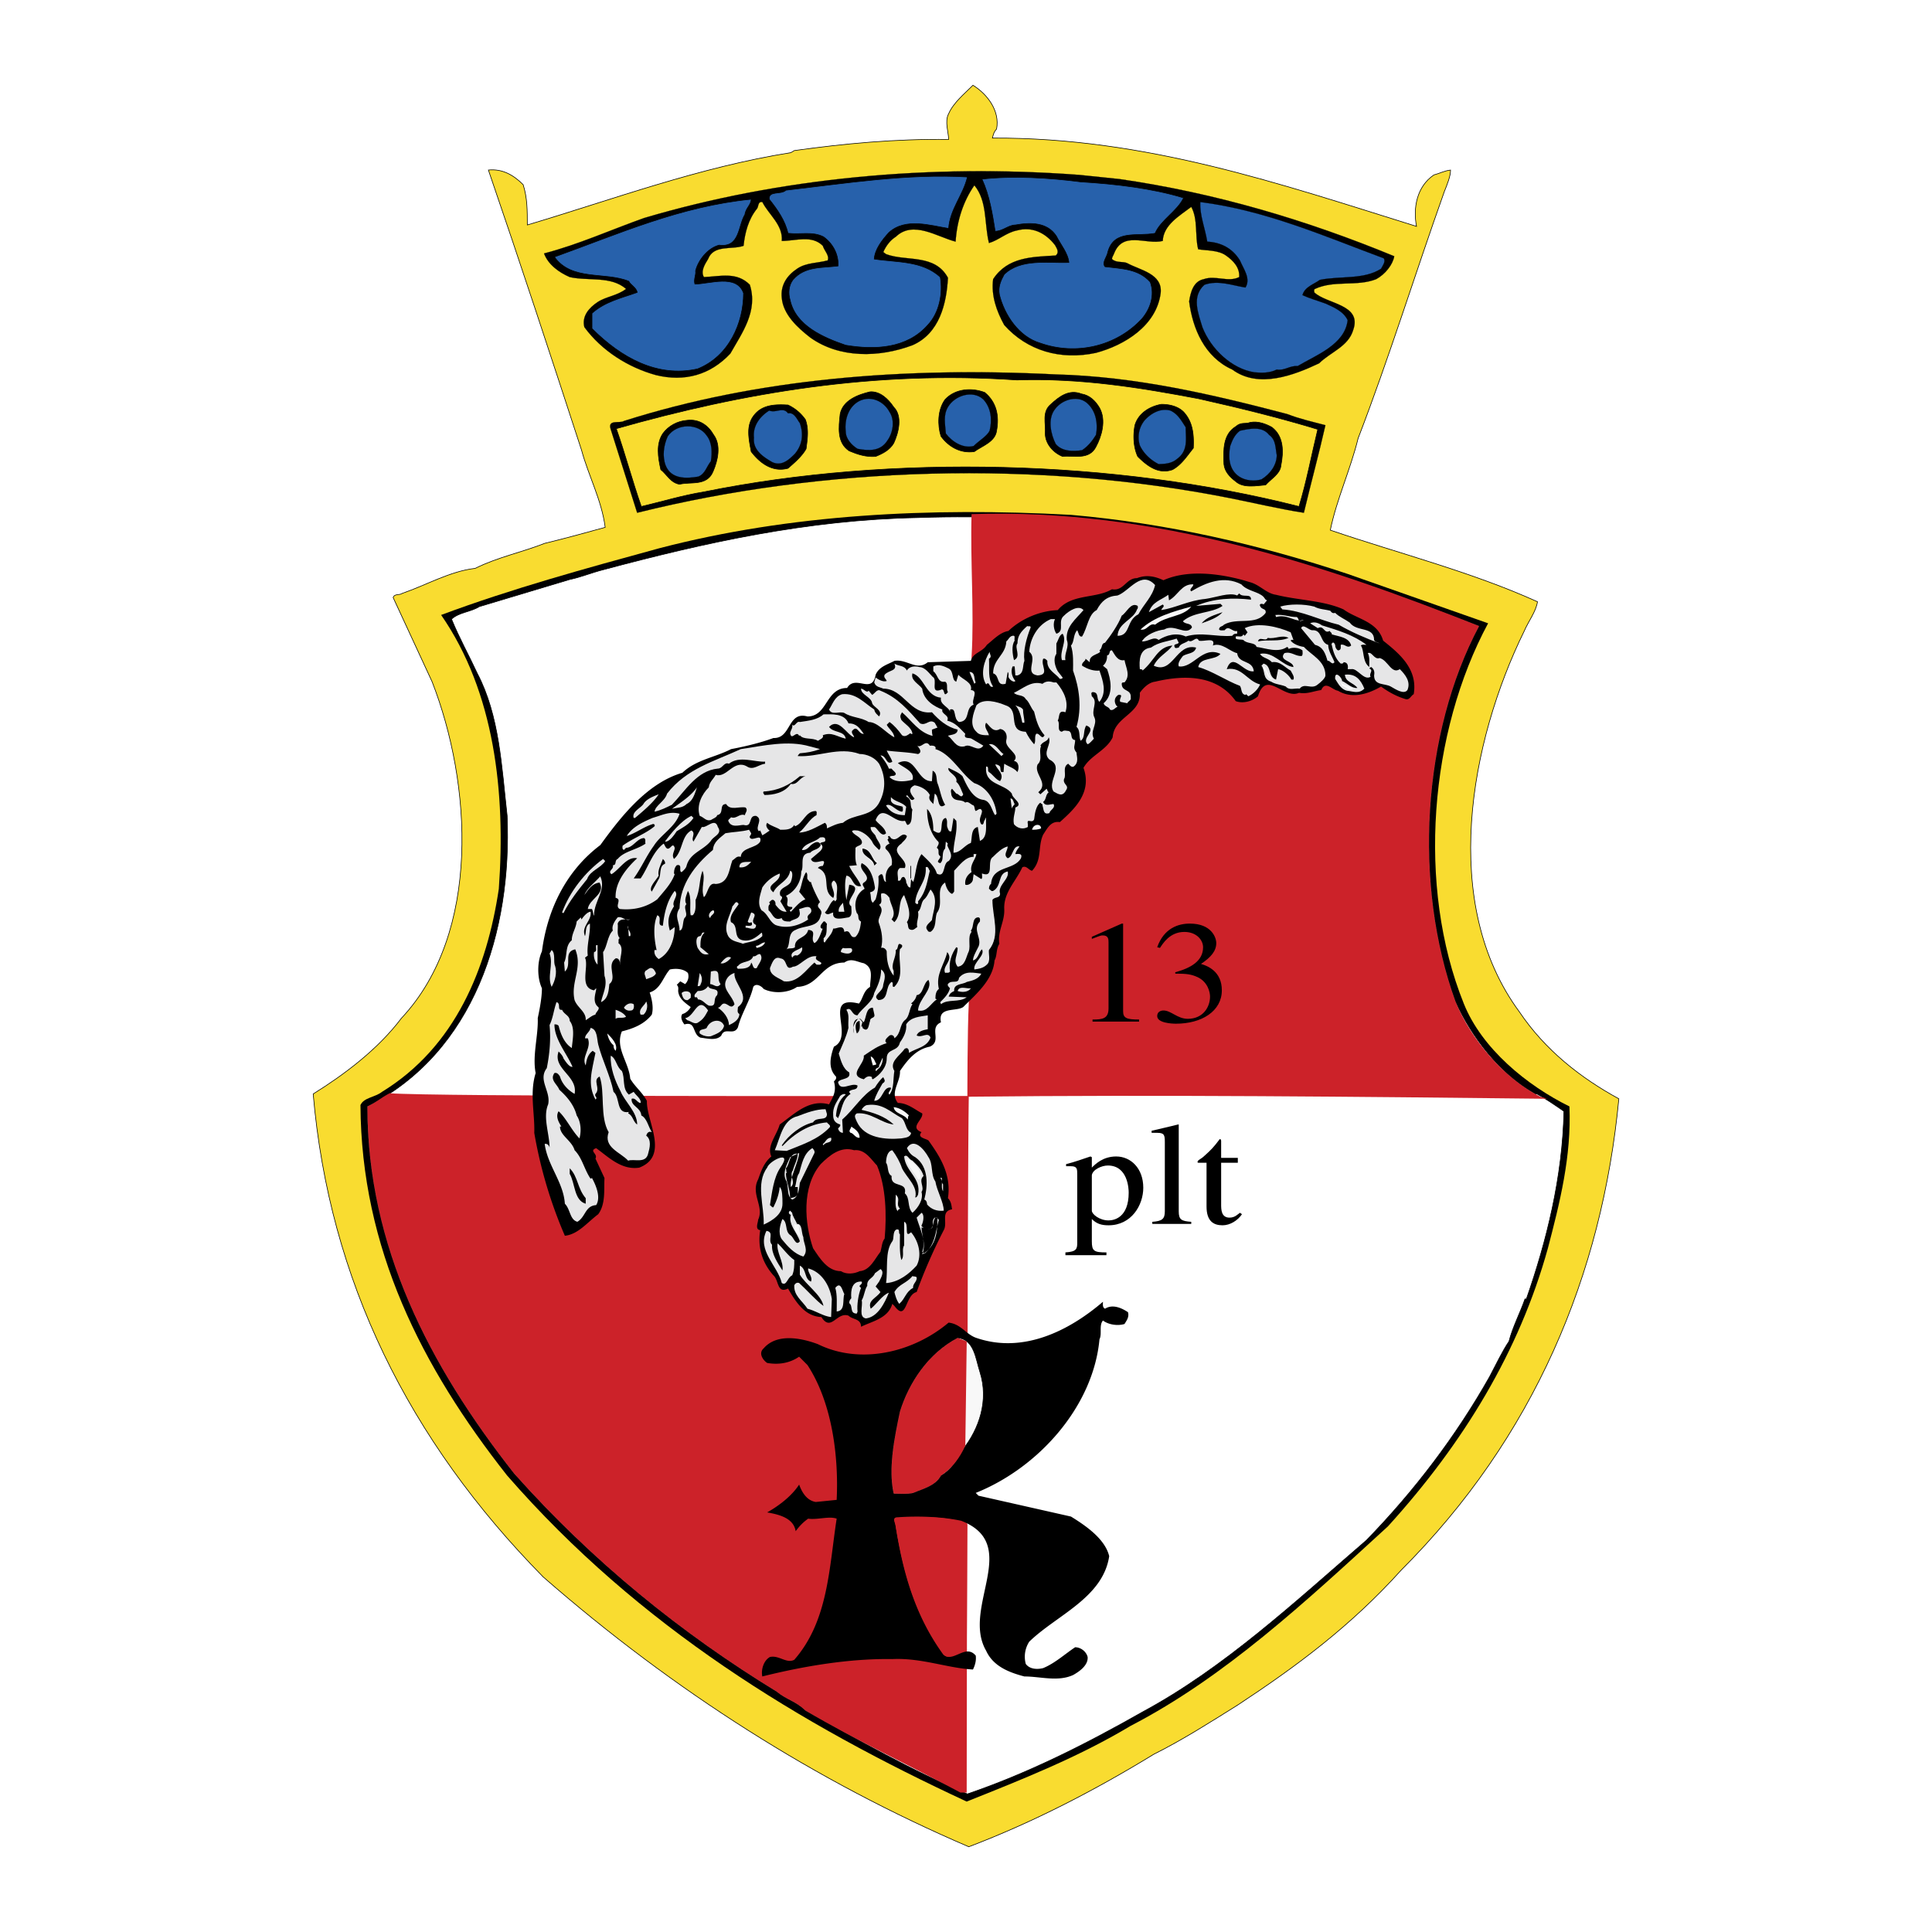 <svg xmlns="http://www.w3.org/2000/svg" width="2500" height="2500" viewBox="0 0 192.756 192.756"><g fill-rule="evenodd" clip-rule="evenodd"><path fill="#fff" d="M0 0h192.756v192.756H0V0z"/><path d="M99.43 12.874c-.277.277-.346.624-.416.901 15.328-.069 28.717 4.578 42.311 8.809-.346-1.804 0-3.954 1.734-5.132.555-.139 1.041-.417 1.664-.486 0 .625-.346 1.457-.623 2.15-2.914 8.184-5.48 16.507-8.602 24.621-.764 3.121-2.15 6.104-2.773 9.155 6.936 2.358 14.08 4.161 20.67 7.144-.141.971-.902 1.942-1.318 2.913-5.41 11.027-8.463 27.188-.486 38.006 2.566 3.814 6.104 6.59 9.92 8.67-1.666 17.547-8.463 33.777-21.711 47.023-4.994 5.549-10.404 9.57-16.301 13.455-2.773 1.734-5.479 3.467-8.393 4.924-5.896 3.607-12.068 6.797-18.45 9.225-15.19-6.52-29.34-15.467-42.45-26.91-13.456-13.662-21.363-29.684-22.958-48.201 3.121-1.943 6.451-4.439 8.809-7.561 7.977-8.531 7.005-23.443 3.052-33.569l-3.884-8.392c.139-.416.624-.208.902-.416 2.428-.833 4.786-2.22 7.283-2.497 2.219-1.109 4.646-1.595 6.936-2.497 2.012-.485 4.023-1.04 6.035-1.595-.347-2.705-1.665-5.133-2.358-7.699-3.052-9.363-6.104-18.657-9.295-27.951 1.388-.139 2.497.486 3.468 1.457.416 1.318.416 2.566.416 4.023 8.601-2.566 17.132-5.757 26.289-7.213l.347-.208c4.994-.693 10.058-1.179 15.398-1.11 0-.693-.417-1.803 0-2.566.485-1.11 1.595-2.011 2.428-2.843 1.453.902 2.703 2.566 2.356 4.37z" fill="#f9dc30" stroke="#000" stroke-width=".061" stroke-linecap="square" stroke-miterlimit="2.613"/><path d="M111.707 17.867c9.572 1.387 18.658 4.092 27.398 7.698-.139.833-.902 1.803-1.805 2.289-1.941.763-4.16.069-6.104.971-.139.069-.068.208-.068.347 1.248 1.179 4.785 1.179 3.883 3.745-.484 1.665-2.287 2.219-3.398 3.329-2.496 1.179-6.033 2.566-8.67.624-2.773-1.248-3.953-4.092-4.301-6.797.139-.901.416-2.011 1.457-2.219 1.18-.416 2.428.347 3.537-.208.07-.971-.623-1.665-1.316-2.15-.764-.555-1.943-.486-2.775-.625-.348-1.318 0-2.982-.693-4.23-1.18.901-2.775 1.803-2.844 3.398-1.666.416-3.955-1.041-4.855 1.249-.07.208-.209.347-.209.555.416.416 1.109.208 1.527.416 1.248.693 3.537 1.04 3.328 2.982-.416 3.26-3.605 5.202-6.451 5.964-3.537.763-6.865-.208-9.154-2.774-.764-1.387-1.318-2.913-1.109-4.578 1.455-2.219 3.883-2.219 6.242-2.358.416-.347.068-.763-.07-1.041-.971-1.249-2.289-1.873-3.814-1.457-1.041.208-1.803.971-2.773 1.249-.486-1.942-.141-4.162-1.457-5.756-1.11 1.595-1.735 3.537-1.874 5.617-1.873-.485-4.231-2.15-5.965-.485-.555.347-.971.901-1.249 1.526l.278.208c2.011.763 4.855-.069 6.173 2.358-.138 2.566-.832 5.549-3.537 6.728-3.33 1.249-7.283 1.318-10.196-.763-1.249-.971-2.705-2.289-2.844-3.953-.139-1.248.486-2.22 1.526-2.913.902-.624 2.081-.555 3.052-.832.208-.485-.347-.971-.485-1.457-1.11-1.109-2.705-.485-4.092-.485.139-1.595-1.318-2.636-1.942-3.884-.486-.069-.347.486-.555.694-.833 1.041-1.179 2.358-1.318 3.675-1.179.417-2.982-.138-3.538 1.318-.347.555-.763 1.248-.416 1.803 1.665-.069 3.26-.555 4.578.763.833 2.636-.763 4.786-1.942 6.867-2.011 2.149-4.577 2.843-7.421 2.149-2.774-.763-5.41-2.427-7.144-4.785-.277-1.11.485-1.942 1.318-2.497.832-.555 1.942-.624 2.844-1.317-1.526-1.318-3.746-.763-5.619-1.179-1.109-.486-2.15-1.249-2.566-2.358 3.468-.902 6.659-2.358 9.988-3.538 13.595-4.023 28.508-5.41 43.42-4.3l4.02.417z" stroke="#000" stroke-width=".016" stroke-linecap="square" stroke-miterlimit="2.613"/><path d="M96.517 17.659c-.416 1.803-1.734 3.19-1.873 5.132-1.804-.277-4.301-1.11-5.965.416-.693.763-1.387 1.665-1.457 2.636 2.22.347 4.786.139 6.589 1.803.277 1.595-.069 3.537-1.249 4.786-2.081 2.358-5.271 2.497-8.185 2.011-2.22-.763-4.994-1.942-5.549-4.508-.208-.693-.139-1.456.277-2.012 1.179-1.387 2.913-1.179 4.508-1.387.069-1.11-.485-2.22-1.457-2.913-1.11-.555-2.22-.208-3.538-.347-.277-1.249-1.041-2.358-1.873-3.398-.069-.901 1.179-.416 1.665-.901 6.038-.694 12.072-1.665 18.107-1.318zM118.088 19.74c-.623 1.318-2.289 2.219-2.844 3.537-1.803.347-4.092-.416-4.717 1.873-.068.486-.623 1.041-.277 1.457 1.666.208 3.33.208 4.508 1.526.486 1.318 0 2.705-.832 3.676-2.566 2.774-6.588 3.676-10.127 2.428-2.15-.625-3.605-2.844-4.092-4.855-.139-.763.139-1.387.486-2.012 1.664-1.595 4.301-1.109 6.449-1.179-.068-.901-.832-1.803-1.248-2.636-.9-1.387-2.566-1.387-4.092-1.109-.693 0-1.248.624-2.012.624-.277-1.734-.555-3.537-1.318-5.202 3.121-.347 6.66-.139 9.85.277 3.399.208 7.076.624 10.266 1.595zM74.945 19.878c0 .555-.555.901-.624 1.526-.693 1.11-.485 3.329-2.566 3.052-1.11.277-2.081 1.457-2.358 2.566.069.417-.208.833-.069 1.318 1.457 0 4.162-1.041 4.855.902 0 2.982-1.457 6.311-4.578 7.56-4.022.901-7.63-1.109-10.543-4.022v-1.526c1.318-1.179 2.982-1.526 4.509-2.081-.069-.485-.693-.763-.833-1.11-2.358-.971-5.688 0-7.421-2.427 6.38-2.29 12.553-5.064 19.628-5.758z" fill="#2761ab" stroke="#000" stroke-width=".061" stroke-linecap="square" stroke-miterlimit="2.613"/><path d="M138.064 25.774c.209.347-.139.763-.277 1.04-1.734 1.109-4.023.693-6.104 1.109-.555.417-1.527.694-1.734 1.526.764.347 1.525.555 2.289.832.764.347 1.803.763 2.219 1.665-.277 2.428-3.121 3.468-4.994 4.578-.762-.069-1.316.485-2.08.347-.693.347-1.457.347-2.221.277-2.287-.347-4.369-2.358-5.201-4.508-.416-1.387-1.109-3.052.209-4.231 1.387-.486 2.773.07 4.092.278.555-.902-.209-1.873-.555-2.705-.764-1.249-1.943-1.803-3.26-1.873-.209-1.317-.764-2.635-.695-3.953 6.521.832 12.348 3.398 18.312 5.618z" fill="#2761ab" stroke="#000" stroke-width=".016" stroke-linecap="square" stroke-miterlimit="2.613"/><path d="M128.424 41.31c1.248.485 2.496.763 3.814 1.11-.625 2.774-1.457 5.826-2.15 8.739-2.289-.347-4.926-.971-7.352-1.457-19.215-3.814-40.508-3.19-59.167 1.457l-2.636-8.323c-.347-1.041.901-.555 1.317-.833 13.317-4.23 27.884-5.41 43.075-4.647 8.046.208 15.677 2.012 23.099 3.954z" stroke="#000" stroke-width=".016" stroke-linecap="square" stroke-miterlimit="2.613"/><path d="M119.613 39.784c4.023.901 7.979 1.873 11.861 3.052-.623 2.566-1.109 5.201-1.873 7.698-18.242-4.646-40.576-5.271-59.373-1.457-2.15.347-4.162.971-6.243 1.457-.901-2.566-1.595-5.202-2.497-7.768 12.693-3.606 25.803-5.826 39.953-4.855 6.381-.208 12.346.763 18.172 1.873z" fill="#f9dc30" stroke="#000" stroke-width=".061" stroke-linecap="square" stroke-miterlimit="2.613"/><path d="M98.25 39.16c1.18.971 1.457 2.358 1.18 3.814-.139 1.109-1.457 1.525-2.219 2.081-1.388.208-2.567-.485-3.33-1.526-.347-1.109-.347-2.636.417-3.676 1.039-1.11 2.704-1.179 3.952-.693zM89.164 40.616c.902.902.486 2.566 0 3.606-.416.694-1.11 1.041-1.803 1.318-.971.07-1.804-.208-2.636-.555-1.249-.833-1.041-2.358-.902-3.676.278-1.387 1.803-1.942 2.983-2.219.971-.069 1.803.694 2.358 1.526zM109.695 40.685c.693 1.249.209 2.844-.348 3.884-.693 1.387-2.287.833-3.328.971-.902-.347-1.734-1.249-1.734-2.289.07-1.04-.348-2.15.555-2.913.832-.763 1.803-1.525 3.053-1.04.832.139 1.386.694 1.802 1.387z" stroke="#000" stroke-width=".061" stroke-linecap="square" stroke-miterlimit="2.613"/><path d="M98.111 39.853c.764.832.902 2.012.625 3.121-.277.555-1.041.971-1.596 1.525-1.04.278-2.15-.416-2.774-1.248-.069-.971-.277-1.804.208-2.636.694-1.178 2.498-1.733 3.537-.762zM88.748 41.101c.555.833.347 2.081-.208 2.844-.694 1.11-1.873 1.041-2.983.833-.555-.347-1.179-.971-1.179-1.734-.139-1.179.277-2.497 1.387-3.052 1.18-.555 2.428.069 2.983 1.109zM108.586 40.338c.762.763.971 1.942.762 3.052-.346.555-.762 1.109-1.387 1.526-.9.139-2.012.139-2.635-.625-.486-.971-.832-2.497-.07-3.468.764-1.039 2.428-1.455 3.33-.485z" fill="#2761ab" stroke="#000" stroke-width=".016" stroke-linecap="square" stroke-miterlimit="2.613"/><path d="M80.355 41.865c.347.971.208 1.872.07 2.913-.417.763-1.249 1.457-1.804 1.942-1.526.416-2.774-.485-3.676-1.665-.208-1.179-.555-2.566.277-3.607.833-1.109 2.22-1.109 3.399-1.04a4.339 4.339 0 0 1 1.734 1.457zM118.088 41.101c.902.972 1.041 2.22.971 3.607-.623.763-1.178 1.665-2.08 2.15-1.387.485-2.496-.347-3.469-1.318-.416-.902-.484-2.081-.277-3.121.348-1.18 1.457-1.873 2.637-2.081.831 0 1.663.208 2.218.763z" stroke="#000" stroke-width=".061" stroke-linecap="square" stroke-miterlimit="2.613"/><path d="M79.8 42.211c.416 1.179.208 2.219-.485 3.051-.555.555-1.318 1.318-2.289.833-.832-.485-1.942-1.179-1.804-2.428-.139-1.179.625-2.15 1.526-2.705.693.277 1.387-.417 1.873.277.625-.138.902.626 1.179.972zM118.297 42.627c0 1.179.277 2.358-.902 3.19-.486.416-1.18.485-1.803.485-.834-.416-1.527-1.11-1.873-1.873a2.681 2.681 0 0 1 .484-2.497c.625-.694 1.596-1.249 2.566-.971.764.349 1.112 1.042 1.528 1.666z" fill="#2761ab" stroke="#000" stroke-width=".016" stroke-linecap="square" stroke-miterlimit="2.613"/><path d="M71.2 43.39c.763 1.04.416 2.566-.069 3.676-.625 1.457-2.22.971-3.33 1.249-.902-.139-1.318-1.041-1.873-1.457-.278-1.248-.486-2.566.208-3.606.555-.763 1.457-1.249 2.427-1.318 1.18-.139 2.082.485 2.637 1.456zM126.896 42.627c1.18.901 1.18 2.427.902 3.814-.068.832-.971 1.318-1.525 1.942-.902.069-2.221.347-2.982-.347-.555-.416-1.109-.971-1.18-1.733-.07-1.457-.07-2.982 1.18-3.745.555-.485.9-.208 1.455-.417.764-.138 1.527.14 2.15.486z" stroke="#000" stroke-width=".061" stroke-linecap="square" stroke-miterlimit="2.613"/><path d="M70.506 43.459c.555.693.555 1.734.417 2.566-.417.485-.555 1.248-1.249 1.526-1.179.208-2.705.277-3.26-1.11-.347-.902-.208-2.012.208-2.913.901-1.317 3.051-1.317 3.884-.069zM126.619 43.39c.693.485.625 1.318.764 2.012 0 .971-.625 1.872-1.525 2.427-.695.208-1.596.139-2.221-.277-1.039-.694-1.109-1.942-.9-3.052.207-.555.416-1.109.971-1.525.97-.209 2.218-.486 2.911.415z" fill="#2761ab" stroke="#000" stroke-width=".016" stroke-linecap="square" stroke-miterlimit="2.613"/><path d="M134.457 57.261l14.012 4.925c-5.826 10.819-7.145 26.216-2.428 37.937 1.803 4.508 6.312 8.184 10.543 10.266.209 4.992-.971 9.641-2.15 14.148-2.844 10.264-8.393 19.42-15.953 27.742-8.254 7.559-16.299 15.051-25.664 19.904-5.201 3.121-10.82 5.342-16.369 7.561-16.578-7.699-32.669-17.408-45.848-32.527-8.532-10.82-14.566-22.68-14.636-36.967.347-.764 1.457-.764 2.15-1.318 7.353-4.508 10.474-12.346 11.653-20.252.694-9.571-.417-19.627-5.757-27.326 7.075-2.635 14.427-4.646 21.78-6.658 13.04-3.398 26.981-4.092 41.062-3.329 9.572.832 18.867 2.982 27.605 5.894z"/><path d="M131.891 57.192c5.342 1.596 10.613 3.26 15.676 5.271-5.688 10.681-6.588 25.8-2.357 37.453 1.596 3.537 4.439 7.281 7.977 9.225h.139c.902.484 1.803 1.109 2.705 1.732-.139 6.59-1.734 12.971-3.746 18.727h-.139c-.484 1.387-1.248 2.844-1.596 4.23-.623.902-1.316 2.359-1.941 3.537-3.33 5.896-7.49 11.375-12.277 16.299-7.145 6.172-14.219 12.762-22.334 17.131-5.619 3.191-11.375 6.104-17.479 8.184-5.618-2.357-10.82-5.34-16.162-8.322-.901-.902-1.942-1.109-2.844-1.873-9.433-5.756-18.381-12.969-26.219-21.777-8.462-10.75-14.635-22.68-14.635-36.619 10.682-5.41 14.427-17.479 13.942-28.991-.555-4.924-.763-9.988-2.982-14.218-.833-1.803-1.804-3.537-2.567-5.41.763-.694 1.873-.694 2.775-1.249l9.017-2.705c1.041-.208 2.22-.693 3.33-.971 10.127-2.705 20.392-4.994 31.421-5.202 13.8-.486 27.811 1.387 40.296 5.548z" fill="#fff" stroke="#000" stroke-width=".061" stroke-miterlimit="2.613"/><path d="M96.933 65.515c.278-4.439-.139-9.501 0-14.218 18.311-.625 35.444 5.132 50.633 11.166-5.688 10.681-6.588 25.8-2.357 37.453 1.525 3.744 4.785 7.629 8.463 9.502l.693.207c-18.797-.207-38.496-.416-57.71-.207-.139 8.391-.208 69.424-.208 69.424h-.625c-5.202-2.773-10.404-5.201-15.468-8.184-.901-.902-1.942-1.109-2.844-1.873-9.433-5.756-18.381-12.969-26.219-21.777-8.462-10.75-14.635-22.68-14.635-36.619 1.041-.486 1.179-.764 2.219-1.318 4.162.348 50.496.277 50.496.277h7.145s0-6.588.139-9.225l.278-34.608z" fill="#cc2229"/><path d="M124.746 58.094c.973.277 1.596 1.11 2.566 1.249 2.221.555 4.717.555 6.729 1.456 1.318.971 3.398 1.18 3.955 3.121 1.664 1.318 3.467 2.844 3.051 5.34-.277.139-.416.625-.832.486-.902-.277-1.664-.694-2.428-1.249-1.318.763-2.914 1.249-4.301.416-.555-.069-1.248-1.04-1.664-.069-.902.139-1.387.416-2.221.278-1.525.693-3.26-2.358-4.092.347-.555.485-1.457.763-2.219.485-1.873-2.636-5.133-2.636-8.047-1.942-.623.07-1.18.625-1.525 1.11.139 2.15-2.566 2.357-2.705 4.438-.625 1.318-2.221 1.803-2.914 3.052.902 2.497-.971 4.161-2.357 5.41-.902-.139-1.248.624-1.664 1.249-.557 1.179-.07 2.497-1.111 3.606-.346-.069-.555-.555-.971-.347-.623 1.387-1.873 2.497-1.803 4.161.068 1.249-.693 2.219-.486 3.468-.346.555-.207 1.179-.484 1.665-.139 1.942-1.873 3.397-3.122 4.647-.694.484-2.567-.07-2.22 1.525-1.249.555.139 1.873-1.11 2.428-1.387.277-2.22 1.318-2.982 2.428.069 1.109-1.041 2.15-.208 3.189.971 0 1.734.693 2.428 1.041.139.623-1.318 1.387-.069 1.873-.486.555.416.623.693.832 1.249 1.734 2.289 3.467 1.942 5.756.347.348.347.764.417 1.109-1.179.209-.417 1.318-.833 2.08a53.772 53.772 0 0 0-2.705 6.174c-1.179.277-.971 3.051-2.219 1.387l-.208-.207c-.416 1.455-2.011 1.732-3.121 2.287 0-.832-.833-.693-1.249-1.109-1.18-.416-1.734 1.664-2.705.139-1.665-.068-2.566-1.525-3.33-2.844-1.11.555-.902-.832-1.457-1.316-1.11-1.25-1.596-2.775-1.318-4.51-.555-.068-.208-.762-.208-1.039.624-1.318-.763-2.566 0-4.023.277-.762.555-1.664 1.318-2.289-.485-1.039.555-2.148.833-3.189 1.457-1.041 2.913-2.566 4.924-2.012.417-.762.763-1.318.486-2.289.139-.139.277-.277.208-.484-.833-.832-.555-2.012-.208-2.982 2.15-1.041-1.249-5.203 2.497-4.301.416-.484.416-1.248 1.11-1.664 0-.832.416-1.873-.625-2.358-.693-.139-1.249-.555-1.942-.069-2.289 0-2.497 2.357-4.717 2.428-.902.623-2.358.693-3.329.207-.208-.277-.763-.623-1.041-.207-.347 1.457-1.179 2.635-1.525 4.021-.417.902-1.318-.068-1.665.834-.485.555-1.457.277-2.081.207-.832-.346-.416-1.664-1.595-1.318-.278-.346-.417-.762-.208-1.039.347-.07.693-.416.832-.693-.555-.416-1.179-.832-1.249-1.596 0-.209.07-.416-.138-.625l.347-.346.485.277c.278-.277.417-.693.278-1.109-.417-.416-1.18-.486-1.804-.348-.693.764-.901 1.941-2.011 2.289.208.625.416 1.525.208 2.219-.763.971-1.873 1.387-2.983 1.666-.693 1.664.694 3.051.833 4.715.485.832 1.179 1.318 1.664 2.221-.069 2.01 2.289 5.479-.763 6.658-1.804.277-3.122-1.111-4.3-1.943-.763.277.208.555-.07 1.041l.902 1.941c-.069 1.109.139 2.566-.624 3.607-1.11.832-2.012 2.012-3.33 2.15a45.124 45.124 0 0 1-3.052-10.266c.069-1.941-.485-3.953.139-5.965-.347-1.734.277-3.744.208-5.479.208-.971.416-2.08.416-2.982-.485-1.041-.485-2.636 0-3.676.555-4.23 2.428-8.045 5.827-10.611 2.011-2.774 4.647-6.173 8.185-7.213 1.387-1.318 3.26-1.526 4.855-2.358 1.457-.277 2.913-.624 4.231-1.109 1.803.069 1.387-2.705 3.398-2.15 2.012 0 1.804-2.843 3.954-2.843.832-1.387 2.497.694 2.844-1.318.347-.832 1.249-1.04 1.873-1.387 1.249-.208 2.219 1.04 3.329.138l4.3-.138c.209-.833 1.11-.833 1.596-1.596.693-.555 1.318-1.248 2.15-1.387 1.387-1.318 3.26-2.012 4.924-2.081 1.389-1.664 3.746-1.109 5.41-2.08 1.18.208 1.389-1.11 2.498-1.11.9-.347 1.734-.208 2.635.208 2.498-1.11 5.688-.625 7.977 0l.693.206z"/><path d="M115.244 58.371c-.277 1.179-1.109 1.873-1.664 2.913-1.248.624-.764 2.15-2.082 2.15.07-1.318 1.596-1.595 1.943-2.636.139-.139.068-.277.068-.347-.693-.416-1.109.693-1.594.971-.348.902-1.111 2.011-1.666 2.705-.416.069-.207.485-.555.763.348.347-.971.347-.971 1.041v.138l-.416-.346c0 .277-.416.346-.348.693.555.347 1.18.555 1.734.485.348 1.04.764 2.15 0 3.121-.348-.277 0-.971-.693-.971-.209.07-.07.278-.07.417.695.555-.139 1.387.277 2.15.279.693-.484 1.318-.068 2.081-.209.208-.416.485-.625.555-.693-.624 1.041-1.457-.139-1.873-.346.555-.068 1.179-.555 1.526-.207-.347 0-1.04-.416-1.387.555-1.942.277-3.884-.346-5.618 0-.693.068-1.665-.209-2.497.348-.347.209-1.109.625-1.525.139.208.139.693.484.624.555-.901.625-2.219 1.457-2.636.486-.901 1.041-1.387 2.08-1.456 1.183-.416 2.362-2.567 3.749-1.041zM126.273 59.828l.139.069-.348.416c0-.069-.207-.069-.277-.069-.068.069-.139.069-.068.208.139.416.623.208.555.693-.971 1.318-2.844.417-4.162 1.18-.139.208-.486.138-.486.485.139.139.348.069.557.069.416-.555.762.208 1.248.069v.277c-.209 0-.348 0-.486.208-1.596.139-3.051-.416-4.646.069-.902-.416-1.943-.139-2.705.347-.486-.416-1.041.208-1.666.139.416-.693 1.527-1.109 2.221-1.179 1.041-.624 2.15.693 2.773-.208-.068-.486-.693-.277-.9-.624 1.109-.972 2.844-.764 3.953-1.526l-.209-.208-2.428.208c1.734-.763 3.678-.832 5.48-.624 0-.693-.832-.139-1.18-.624l-.207.208c-.764-.347-2.15.208-3.191.347-1.596.139-2.982.901-4.369 1.109 0-.208.416-.347.139-.555l-1.387.763c.346-1.04 1.178-1.179 1.941-1.733l.068.555c.902-.485 1.25-1.665 2.428-1.595 0 .277-.484.486-.207.694 1.525-.902 3.26-1.596 4.994-.694.625.694 1.664.694 2.219 1.249l.207.277zM132.725 60.937c.139.208.277.277.484.208.416.417.971.625 1.457.971.693.971 2.428.347 2.428 1.734.068.208.346.208.555.347-1.457-.555-2.775-1.109-4.092-1.872-1.805-.417-3.607-1.388-5.619-1.526l-.207-.277c.9-.277 2.357-.277 3.398 0 .484.276 1.109.276 1.596.415z" fill="#e6e6e7"/><path d="M108.1 60.868c-.762.902-1.803 1.665-1.664 2.982.277.693-.277 1.317-.139 2.011h-.348c-.277-.902.555-1.873.07-2.635-.348.139-.416.624-.625.971v1.041c-.346.486-.139 1.249.139 1.734l.486.624c0 .139-.209.139-.277.139-.416-.555-1.318-.901-1.248-1.803-.07-.07-.209-.278-.416-.208-.279.693.693 1.595-.557 1.664-1.387-.208.07-1.664-.832-2.358.07-1.318.832-2.705 2.15-3.26h.416c-.207.417-.139 1.041.139 1.457.902-.277.07-1.248.764-1.803.485-.487 1.457-1.111 1.942-.556z" fill="#e6e6e7"/><path d="M118.852 60.521c-.832 1.041-2.498.902-3.607 1.804-.623-.208-.762.624-1.457.485 1.317-1.248 3.259-1.804 5.064-2.289z" fill="#f8f8f8"/><path d="M121.973 61.076c-.486.555-1.318.833-2.08 1.11.484-.624 1.316-.833 2.08-1.11z"/><path d="M129.395 61.562c.277.277 0 .277.416.417 0-.208.207-.07.346-.139-.9.347-1.664-.625-2.844-.277l-.068-.208c.901-.071 1.317.207 2.15.207zM136.33 64.335c-.207 0-.416-.069-.555.069.348.486.139 1.526.764 2.081l.068.069c0-.416.07-1.041-.139-1.388.416-.208.625.694 1.18.486.832.208 1.18 1.665 2.012 1.11.555.555 1.109 1.248.762 2.081-.346.486-1.178-.069-1.664-.347-.623-.347-1.664-.069-1.664-1.11.068-.347 0-.624-.277-.832-.07 0-.139.069-.209.139.486.208-.068.485.139.832-.693.416-1.316-.901-1.941-.763h-.348c.07-.347 0-.694-.416-.694 0 .139-.139.139-.277.139-.555-.485-.762-1.249-.9-1.873-.07-.139.068-.139.068-.208.209-.069.209.139.277.208 0 .208.07.416.277.555.139 0 .277-.069.277-.278v-.277c.416-.139.625.416 1.041.069-.209-.832-1.248-.901-1.941-1.109.068-.139-.139-.208-.209-.347-.555.347-.555-.624-1.18-.278l-.762-.485c.416-.208.9 0 1.178.208 1.595.487 3.191.973 4.439 1.943zM128.77 63.087l.277.763c-.139 0-.207-.069-.277.069.277.347.832.555 1.318.624.764.833 2.15 1.388 2.15 2.844 0 .277-.486.694-.764.902-.623.555-1.318-.208-1.803.416-.486-.069-1.041.208-1.387-.208-.486-.208-1.041-.208-1.457-.486-.902-.277-.555-1.04-.971-1.595l.207-.208c.832.208.416 1.317 1.248 1.595l.209-1.04c.486.069 1.109.624 1.318 1.04h.207c.139-.277-.139-.624-.277-.901-.555-.277-1.039-.971-1.873-.833-.346-.416-.971-.416-1.178-.832 1.316-.278 2.219 1.179 3.328 1.318 0-.624-1.525-.624-.9-1.388.693-.208 1.109.347 1.734.278.137-.139.068-.416.068-.555-.348-.278-.971-.347-1.387-.139 0-.139-.07-.139-.139-.208-.902.624-2.082.139-3.053 0-.139-.485-.971-.277-1.318-.693-.207-.069-.555 0-.762-.139v-.208c.277-.069.623.139.762-.208l.139.139.279-.347-.279-.417c1.321-.623 3.332-.137 4.581.417zM102.828 62.602c-.416 1.04-.762 2.357-.623 3.329-.209.485 0 1.248-.693 1.456h-.209l-.07-.901h-.207c-.209.485-.07 1.04.277 1.456-.139.208-.625-.139-.693-.416 0-.139.068-.347-.07-.485l-.207 1.179c-.971.277-.555-.833-1.248-1.041 0-1.456 1.248-1.803 1.316-3.19.209-.139.348-.624.764-.555.139.069 0 .347.068.485-.346.485-.207 1.387-.068 1.942.764-.347 0-1.249.348-1.665 0-.763.346-1.179.971-1.734.137.071.344-.068.344.14z" fill="#e6e6e7"/><path d="M132.516 64.335c0 .624.416 1.179.625 1.734-.277.347-.416-.208-.695-.138-.207-.694-.416-1.388-1.248-1.596l-1.387-1.665c.207-.485.764.208 1.109.208 1.041-.068.764 1.249 1.596 1.457z" fill="#e6e6e7"/><path d="M128.562 63.642c-.971.416-2.082.139-3.053.347.139-.555.764.069.971-.347.764.139 1.389-.347 2.082 0z"/><path d="M117.604 64.127c-.139.208-.557.069-.416.416.068.208.277.069.416.069.139-.416.623-.416.971-.693.416.277.762-.555 1.039 0 .486.139 1.734-.416 1.389.485.9-.347 1.734.625 2.428.763.139 1.11 1.525.625 1.664 1.804-1.041.208-2.08-2.012-2.705-.208 1.525-.277 2.012 1.179 3.33 1.526-.209.485-.693.971-1.18 1.179l-.209-.208-.068.07c-.486-.07-.348-.625-.555-.902-1.318-.486-2.844-1.526-4.162-1.873.207-1.041 1.664-.624 2.219-1.318-1.803-.833-2.705 1.457-4.16 1.249-.139-.347.207-.763.416-1.041.416-.278 1.178-.208 1.316-.833-2.01-.485-2.289 2.705-4.23 1.804.486-.971 1.318-1.249 1.873-2.012-1.525.139-1.734 1.457-2.982 2.497 0-.139-.209-.139-.277-.139-.07-.832-.07-2.012 1.109-2.15.764-.555 1.734-.624 2.566-.901l.208.416zM112.193 65.861c.139.763.623 1.526 0 2.22-.141 0-.277 0-.277.139 0 .832.971.485.9 1.387.07.277-.277.347-.346.555l-.693-.139c-.209-.277.416-.763-.209-.693-.416.277-.416.693-.209 1.04l.139.139c-.207.069-.484.485-.762.277-.07-.277-.555-.277-.625-.624 1.041-.902.693-2.428.348-3.398l-.416-.347c.346-.277.416-.693.416-1.041.346 0 .139-.555.484-.485.278.416.555 1.109 1.25.97zM98.668 65.723c.068 1.109-.141 1.941.416 2.774-.416.208-.348-.624-.695-.208-.623-.971-.207-2.358.348-3.26-.001.278.277.486-.069.694zM90.482 66.902c.208-.416.832-.485 1.248-.347.555 0 .971.624 1.318.971.555.277-.277 1.665.763 1.318.555-.347.208.902.763.208-.208-.347.07-.832-.277-1.041-.764.139-.694-.693-1.18-1.04v-.485c.555-.277 1.11 0 1.526.208.555.277.277 1.179.763 1.317l.208-.693c.416.485 1.458.763 1.248 1.526.833.069 0 .971.278 1.457-.901.347-.278 1.665-1.457 1.734-.624-.347-.208-1.457-.901-1.249v.208c-.139-.485-1.041-.693-.902-1.387-1.526-.139-1.665-2.081-2.844-2.428-.208.694.624 1.041.971 1.526.139 1.179 1.248 1.803 2.011 2.081-.139.486.763.555.486 1.11.832.208 1.248.763 1.803 1.318-.208.555.416.347.625.485l1.178.693c-.555.763-1.249-.277-1.872.069-.902.208-1.179-.763-1.665-1.04.208-.139.971-.069.971-.625-1.109-.277-1.873-.971-2.566-1.734-2.22.277-2.774-2.358-4.855-2.358-.277-.139-.763-.139-.901-.624l.139-.486c.277.208.763.486 1.109.347-.069-.208-.347-.347-.208-.624.417-.485 1.318-.347.972-1.109.416.278.971.139 1.248.694zM97.35 68.081l-.139.139-.486-1.179c.625 0 .416.762.625 1.04zM133.902 67.942c.486.208.971.763 1.527.694-.418-.555-1.18-.555-1.25-1.318 1.111-.139 1.596.555 1.943 1.387-.555.555-1.111.277-1.734.208-.625-.139-.902-.763-1.18-1.179-.067-.901.694-.139.694.208z" fill="#e6e6e7"/><path d="M105.395 68.081c.764.901 1.248 1.942.902 2.982-.764-.277-.555.485-.764.833.277.277-.139 1.041.416 1.109.209-.208.486-.069.693-.069.418.208.07.832.625.901 0 .555-.277.763.139 1.249 0 .347.277.971-.277 1.387-.207.139-.416-.139-.555-.278-.625.347-.139 1.11-.416 1.526-.139.555.555.624.207 1.11-.346.693-.762.416-1.248.139-.693-1.041 1.109-2.427-.416-3.19-.764-.693.277-1.526-.068-2.219-.139.485-.555.347-.834.832l.07.069c-.277.485.209 1.318-.348 1.804-.416.971 1.18 1.872.07 2.774l.207.208.625-.555c.07.069.07.277.209.347-.348.277-.209.694-.555.971.207.485.693.208 1.039.208.209.416-.346.555-.416.901-.623.208-.555-.347-.693-.763.07-.139-.139-.139-.209-.277-.416.277-.555 1.04-.623 1.664-.209.486-.764-.208-.625.486v.278c-.484.277-1.039.138-1.387-.278-.139-.624.139-1.179.139-1.665.902-.347-.348-.901-.348-1.387-.762-1.041-2.773-.833-2.566-2.705.348 0 .07.416.279.555.346.208.693.763 1.109.901.484-.693-.277-1.109-.486-1.664.209 0 .348.069.486.208.068.208 0 .416.139.555h.207l.07-.833c.555.347.971.417 1.318.833.207-.416.137-1.041-.348-1.109.693-.694-.971-1.249-.764-2.081.139-.485-.068-1.041-.623-1.109-.693.416-1.041-.347-1.389-.625-.277.485.209.833.279 1.249-.486 0-.973 0-1.25-.347-.763-.693-.277-1.873 0-2.635.693-.763 2.082-.347 2.914 0 1.525.485.068 2.566 2.012 2.635.277.555.484.833.832 1.249.207-.277 0-.763.207-1.04.348-.139.555.693.834.139-.625-.694-.834-1.526-1.041-2.358-.348-.416-.486-.971-.832-1.248-.277-.486-.832-.277-1.18-.624.902-.417 1.734-1.249 2.844-.902.348-.278.693-.278 1.109-.139h.281v-.002zM86.667 68.913l.347.417c.277-.139.485-.625.832-.417 1.734.694 2.774 1.942 3.954 3.26.624.277.901-.486 1.456-.069l.277.485-.555.208c0 .139 0 .347.069.625-1.387-.347-2.081-1.526-3.052-2.358-.208.347-.208.416-.069.763.347.416 1.04.763 1.11 1.387-.139.069-.208-.069-.208-.069-.277.208-.555.416-.832.208-.416-.555-.763-.971-1.249-1.318l-.278.277c.208.417.694.693.764 1.249-.833-.416-1.665-1.526-2.567-1.526-.763-.486-1.665-.416-2.427-.902-.486-.208-1.249.277-1.526-.347.347-.485.555-1.317 1.318-1.526 1.387-.138 2.22.902 3.191 1.526.069.347.277.486.485.693.416-.624-.555-.901-.693-1.317-.069-.624-1.11-.832-1.11-1.457.278 0 .555.485.763.208z" fill="#e6e6e7"/><path d="M102.066 70.786c0 .486.139.833.139 1.318h-.209c-.139-.625-.277-1.318-.693-1.734.277.138.554.138.763.416zM84.656 72.173c.833 0 1.109.485 1.526 1.041-.555.069-.625-.971-1.179-.277-.069.277.208.416.208.624-.763-.277-1.526-2.012-2.497-1.04.417.624 1.526.347 1.665 1.179-.902-.208-1.387-.694-2.289-.347.139.277-.277.416-.485.555-.555-.347-1.457-.069-1.804-.555l-.069.069c-.277-.625-.763.555-.901-.277.069-.347.277-.486.208-.833.277.277.416-.416.763-.277.902-.139 1.734-.208 2.358-.763.831-.001 2.08-.14 2.496.901zM81.812 74.739c-.763.278-1.249.347-2.012.416-.069.07-.208.208-.208.278 2.012.139 4.092-.971 6.173-.208.694 0 1.526.347 1.942.971.694 1.318.694 2.705-.069 4.023-.832 1.317-2.497.971-3.537 1.873-.625.069-1.11.347-1.596.555 0-.208 0-.416-.208-.555-.833.417-1.734.971-2.566.971.624-.486 1.04-1.387 1.734-1.734 0-.139.07-.347-.069-.416-1.041 0-1.249 1.249-2.081 1.526l-.069-.138c-.278.485-.833.485-1.388.485-.416-.277-.901-.347-1.317-.693-.208.277 0 .555.208.763h.069c-.139.069-.485.347-.763.485l-.208-.485-.139.069c-.416-.416.486-1.179-.277-1.525-.833-.07-.278 1.179-1.249.902-.416 0-1.249.346-1.526-.417 0-.139.208-.208.278-.347.555.208.833-.416 1.387-.208 0-.208.347-.485.069-.763-.624-.139-1.526.347-1.942-.347-.763 0-.139.971-.901 1.109 0 .208-.416.347-.624.486-.486.139-.694-.278-1.11-.416-.347-1.041.208-2.15.902-2.844.07-.555.417-.763.694-1.249 1.109.347 1.803-1.595 3.121-.832.624.416 1.179-.208 1.804-.278v-.208c-1.041.069-2.566-.624-3.607.208-.486-.208-.625.486-1.11.486-2.081.208-3.19 2.15-4.578 3.606-.555.277-1.109.555-1.734.693.07-.624 1.041-1.04 1.249-1.803 1.942-2.497 4.647-3.19 7.353-4.439 2.289-.347 4.716-.901 6.866-.277l1.039.277z" fill="#e6e6e7"/><path d="M93.326 74.739c1.596.486 2.567 2.497 3.885 3.398 1.316.417 2.08 1.804 2.219 3.052l-.139.139c-.348-.416-.416-1.387-1.18-1.525-1.109-.139-1.664-1.457-2.081-2.358-.416-.416-.901-.555-1.387-.832-.208.416.971.763.763 1.387.347.278.486.833.694 1.249-.208.486-.417-.069-.694-.069l-.416-.485c-.208.139-.069.416-.069.624.277.763.971.347 1.387.763.277-.208.554.208.832.277.139.208.07.416.209.555.207-.069.484-.416.623 0 0 .416-.416.832-.068 1.318.277.139.207-.277.346-.416l.139-.278c-.068.833.209 2.012-.623 2.358l-.209-1.387c-.694.138-.555 1.04-.694 1.595-.624.208-1.04.971-1.733.971 0-1.109.416-2.011.277-3.19l-.277-.277-.208 1.317c-.277.139-.347-.277-.416-.416-.069-.278.069-.625-.139-.902-.833.138.07 2.15-1.249 1.249 0-.833-.139-1.665-.624-2.15 0 .971.208 2.289 1.04 3.19.278.208 0 .485-.069.693.347.208 0 .625.347.833.069.278-.555.555 0 .694.416-.347.069-1.041.486-1.457l.069-.693.208.208-.069.139c.139.486.693 1.041.139 1.596-.625.208-.278 1.733-1.179 1.248-.208-.763-.971-1.387-1.526-1.942-.555.763-.555 2.081-.833 2.774l-.208-.277-.07.833c-.277 0-.277-.278-.416-.486a.787.787 0 0 0-.208-.555c-.416-.069-.208.485-.624.347.069-.416-.208-.971.208-1.248h.485c.417-.901-1.665-1.526-.347-2.428.139-.208.485-.416.555-.763-.555-.555-.902.693-1.595.208 0-.069-.07-.069-.139-.208-.347 0 .069.208-.208.347l.208.416c-.208.069-.625.347-.278.625.347.346.625.902.486 1.526-.486.277-.694.971-.555 1.664-.416-.069-.139-1.248-.763-.555.069.832-.069 1.595-.277 2.289l-.277.347c-.277-.277-.139-.555-.277-1.041.208-.069.485-.139.485-.485-.139-.902-.417-2.011-1.318-2.427-.416.763 1.18 1.317.208 1.941-.277.208.069.416.069.624-.833.486-1.11 1.526-.763 2.428.277.208 0 .624.416.833-.069.555-.139 1.11-.555 1.526-.624.208-.416-.833-1.109-.486-.07-.832-.764-.277-1.11-.347-.139.625-.555.902-.833 1.387-.208 0-.069-.347-.139-.416.416-.277.277-.971.347-1.457-.139-.07-.139-.278-.347-.208-.139.208-.347.347-.277.624.069 0 .069.139.208.069-.208.486-.416 1.249-.833 1.457-.486-.485.347-1.248-.624-1.318-.208.902-1.387.694-1.318 1.734-.277.208-.694 0-.902.277.555-.555.07-1.664.971-2.011.902-.485 2.289-.208 2.497-1.457.347-.693-.693-.693-.069-1.317-.277-.485-.763-1.457-.902-2.012-.139.069-.208-.139-.347-.277-.069-.208.07-.485-.138-.693-.417.624-.417 1.387-.694 1.942l.624.763c-.555.208-.971.763-1.456 1.248-.278-.277.208-.139.139-.485-.972 0-.139-.624-.625-1.11.902-.416 1.526-1.387 1.526-2.427.347-.555-.277-1.804.902-1.873.277-.347.833-.277 1.041-.763-.208-.555-.693-.208-.971 0-.208.208-.485.555-.902.486.278-.694 1.318-.763 1.804-1.249.139 0 .347-.069.485.069.208.555-.347.277-.485.555.416.208.208.555 0 .763l-.902.764c.278.832 1.734-.417 1.179.693-.208 0-.416.07-.485.208 1.456.624.277 2.219 1.526 2.982.346-.624-.555-1.387.069-1.734.555.416.208 1.179.277 1.873l-.138.208-.139-.139c-.416.277-.486.832-.902 1.248.277.347.486.069.833 0-.139.902.971.555 1.526.485.416-.139.277-.693.277-1.109-.832-.555 1.387-1.942-.208-2.15-.069.486-.208 1.041-.277 1.526-.139-.763-.208-1.804 0-2.428.693.069.555 1.179 1.457 1.041-.208-.625-.833-1.249-1.179-2.012l.763-.069c-.208-.486-.139-1.11-.139-1.734.208-.277.763-.208.624-.693-.208-.485-.763-.555-.971-.971.139-.139.347-.069.555-.069.555.138 1.11.555 1.457 1.109.139.347.416.555.693.833.416-.417-.208-.902-.347-1.387-.069-.208-.555-.486-.486-.901h.347c.277 0 .693 1.109 1.179.624-.139-.624-.763-.901-1.041-1.317.693-1.734 1.803.347 2.913.069.139.139.139.347.277.417.555-.139.347-1.11.486-1.526-.347-.416.069-.971-.625-1.317l.07-.139c.208.139.416.763.763.347-.347-.417-.763-.971 0-1.318.555.07 1.249.417 1.526.971-.208.486.208.694.347.902l.139-1.041c.486.208.208 1.734 1.041 1.11-.417-.694-.486-1.457-.764-2.15-.138-.347 0-1.04-.485-1.248l-.069 1.04c-1.526.069-1.595-2.705-3.398-1.803.485.416 1.734.832 1.457 1.664-.763.208-1.803.278-2.289-.277.208-.208.486 0 .624-.277 0-.208-.277-.347-.416-.555h-.277c-.139-.416-.555-.971-.833-1.318.624 0 .555 1.04 1.179.624-.138-.416-.416-.763-.555-1.109 1.041.139 2.012.139 3.122.347.485-.208.069-.625-.07-.833.417.278.833-.693 1.249 0 .068-.007.693-.076.554.34zM100.123 75.225l-.207.208-1.248-1.179c.693-.139 1.039.763 1.455.971z" fill="#e6e6e7"/><path d="M80.355 77.444c-.624.139-.763.901-1.456.763-.625.901-1.734 1.109-2.636 1.109 0-.069-.208-.208-.069-.347 1.387-.069 2.566-.625 3.606-1.526h.555v.001z"/><path d="M68.495 80.218c-.416.416-.971.347-1.457.485.833-.624 1.873-1.248 2.497-2.15-.208.625-.416 1.388-1.04 1.665zM65.72 79.247c-.556.833-1.457 1.595-2.359 2.358h-.138c-.208-.625.693-.971.971-1.387.277-.485.971-.762 1.526-.971zM90.413 80.496l-.139.832c-.832 0-1.457-.277-1.873-.971.486-.277.971.555 1.595.624.139-.069.069-.347.069-.485-.277-.139-1.041-.139-1.179-.624v-.347c.417.485 1.111.485 1.527.971zM101.232 80.218c-.068.139-.277.277-.277.485l-.139-1.04c.278.001.278.347.416.555zM67.801 81.189c-.416 1.318-1.873 2.081-2.566 3.19-.763 1.041-1.249 2.22-2.011 3.26h.693c.763-1.109 1.179-2.635 2.289-3.468.139.139.139.347.347.485.347.139.555-.693.763-.069 0 .347-.347.694-.069 1.11.902-.764.694-2.289 1.734-2.844.485.277-.069.763.208 1.109l.832-1.456c.486.138 1.318-.972 1.596 0 .485.693-.416.901-.693 1.387-.764.971-2.081 1.179-2.428 2.497-.069.278-.347.486-.486.625-.347-.069.139-.833-.485-.693-.208.208-.278.485-.278.832l.069.069c-.347.971-1.109 1.734-1.733 2.497-1.11.832-2.428 1.109-3.746.971-.555-.277.277-.971-.416-1.11-.069-1.595 1.11-2.982 2.15-3.953-1.041-.208-1.734 1.11-2.566 1.595-.416-.347.277-.485.139-.901.416 0 .139-.486.485-.624.624-.764 1.873-.902 2.774-1.526-.069-.208.069-.416-.139-.555-.693 0-1.11.971-1.803.971l-.208.208c-.208-.07-.139-.278-.139-.417 1.041-.763 2.289-1.179 3.191-1.942a.153.153 0 0 0-.208-.208c-.902.278-1.665.901-2.566 1.179.555-.901 1.595-1.387 2.566-1.803.969-.277 1.733-.693 2.704-.416z" fill="#e6e6e7"/><path d="M69.188 81.605c-.416.624-.971.902-1.665 1.317-.278.416-.763 1.11-1.179 1.041.555-.763 1.595-2.081 2.636-2.566l.208.208z" fill="#e6e6e7"/><path d="M103.869 82.646c-.277.139-.693.139-.902.139.138-.625.902-.625.902-.139z" fill="#f8f8f8"/><path d="M74.945 83.131c0 .208-.208.278-.139.417.208.485 1.249-.485 1.041.416-.416.693-1.873.555-1.942 1.526-.416-.139-.555.208-.833.347-.347.902-.347 2.289-1.665 2.358-.763-.208-.763.971-1.179 1.318-.347-.902.208-1.804-.139-2.636-.347.901-.208 1.873-.694 2.913 0 .555.069 1.179-.277 1.525h-.208c-.139-.693.139-1.803-.277-2.427-.139.417-.417.971-.139 1.318-.416.347.277 1.04-.208 1.387-.208.416-.07 1.179-.486 1.249 0-.902-.555-1.388 0-2.22.069-2.427 1.526-4.3 3.33-5.826.069-.833.693-1.179 1.248-1.665.763-.139 1.596-.139 2.358-.347l.209.347zM100.539 84.449c0 .416-.484.833 0 1.179.555-.139.486-1.318 1.18-1.179-.139.208-.346.416-.416.763.209 0 .764-.139.555.416-.693 1.249-2.844.694-2.982 2.566-.139.069-.207.277-.207.485.139.07.207.278.416.208.9-.485.416-1.734 1.455-1.942.209.763-1.039 1.387-.762 2.219 0 .486-.555.278-.764.625 0 1.664.832 3.537-.346 4.993-.07.347.207 1.11-.209 1.458-.348.346-.764.416-1.248.484-.139-.693 1.109-1.387.762-2.011-.346.277-.346.971-.9 1.11 0-.347.277-.833.484-1.249.555-.901-.624-1.803.209-2.635 0-.139.068-.347-.139-.417-.694 0-.416.971-.764 1.318l.07.138c-.417.486-.07 1.318-.278 1.942-.277.555-.347 1.457-1.11 1.526-.485-.624 0-1.109 0-1.873l-.139-.069c-.485.693-.763 1.526-.624 2.428-.139.207-.347.068-.485.139-.347-.694.901-1.249.208-2.082-.278 1.25-1.18 2.22-.833 3.675-.277.209-.347.555-.347.973l.139.068c-.625.416-.971 1.318-1.873 1.109.069-1.178 1.525-2.08 1.04-3.051-.555.346-.485 1.455-1.179 1.525-.069.348-.277.625-.555.832l.139.07c-.347.484-.278 1.248-.763 1.594-.555.486-.347 1.318-1.04 1.805 0-.209-.208-.416-.486-.277-.208.207-.625.484-.278.762-.901.277-1.456.693-2.289 1.248.139.834-1.665 1.943 0 2.359.208-.209.485-.416.833-.209-.069.139 0 .139.069.209.693-.416 1.387-1.18 1.387-2.082 0-1.039 1.11-.623 1.318-1.594.347-.486.694-1.109.624-1.805.486-.762 1.388-.762 2.15-.9v1.387c-.416.07-.971.209-1.11.625.555.277 1.11-.416 1.387.207-.347.971-1.387 1.041-2.15 1.525 0-.139 0-.623-.417-.416-.485.693-1.595 1.318-1.04 2.221-.139.762 0 1.732-.486 2.357-.278-.207.208-.416.139-.693-.833-.139-.764 1.318-1.665 1.318.139-.555.555-1.25.832-1.734.347-.209.208-.348.069-.625-.277.209-.624.693-.832 1.041-1.249.693-2.081 2.15-3.26 3.189l.07 1.318c-.278 0-.417-.207-.486-.416.069-.139.278-.209.208-.416-.485-.139-.693-.416-.693-.902-.07-.832.346-1.316.693-1.941.139-.139.417-.277.555-.139-.694.555-.902 1.318-.971 2.15l.208.207c.416-.832.347-1.803 1.249-2.426-.069-.07-.139-.139-.139-.209.208-.348.832-.07.832-.625-.624-.346-1.734.695-1.942-.346.278-.416 1.318-.209 1.11-.971-.624-.348-.832-1.18-1.041-1.873.347-.832.763-1.664.971-2.566-.069-.693.139-1.248-.208-1.803.555-.348.485.555 1.109.555.486-.764 1.526-1.318 1.665-2.221.347-.693.693-1.455.693-2.357.555.416.347.971.208 1.525 0 .764-1.179 1.041-.485 1.527 1.11 0 .624-1.318 1.318-1.805.278.07-.069.555.278.486 1.04-1.041.347-2.497.555-3.746.139-.139.277-.208.208-.416-.555-.416-.277.416-.625.485.07.763-.555 1.458-.208 2.081v.486c-.555-.693-.694-1.526-.694-2.428-.069-.208-.277-.416-.555-.347.208-.763.07-1.665-.208-2.427-.277-.625.694-1.179 0-1.873.416-.208.139-.694.208-1.11.347-.139.625.139.833.416.069.694.763 1.457.208 2.15l.278.278c.763-.763.277-1.942.971-2.705.278.763.833 1.941.278 2.705.208.277 0 .693.416.763.277.07.485-.208.624-.277-.139-.485.208-.971.07-1.526.347-.277.277-.832.555-1.179.347-.277.485-.693.693-1.041.833.902.277 2.081.139 3.052-.208.277-.832.624-.416 1.041 0 .138.208.138.277.138.625-.416.416-1.249.625-1.873.763-.971-.208-2.358.833-3.052.069.416.277.902.624 1.11.139.069.208-.139.277-.208V86.87c.555-.555 1.11-1.387 1.942-1.387v-.277h.277c-.068.555-.693 1.041-.485 1.803-.417.277-.694.693-.625 1.248.208.139.764-.139.764-.555l.068-.485.764.485c.139-.069.068-.347.068-.555 1.318.485.416-1.248 1.111-1.665.42-.409.904-.895 1.459-1.033z" fill="#e6e6e7"/><path d="M87.638 85.975l-.347.416c-.347-.624-1.249-.971-1.318-1.803.972-.07.972 1.248 1.665 1.387z" fill="#f8f8f8"/><path d="M87.5 86.114c-.139.069-.208.277-.277.208-.139-.763-1.249-.833-1.179-1.665.901.069.901 1.11 1.456 1.457z"/><path d="M60.379 85.906c-.417.693-1.526.971-1.804 1.803-.902 1.11-1.734 2.15-2.358 3.398l-.139-.069c.763-2.081 2.289-4.022 4.092-5.34l.209.208z" fill="#e6e6e7"/><path d="M66.344 86.183c-.624.208-.347 1.11-.624 1.526l-.694 1.249c-.347-.416.416-1.11.694-1.595-.139-.485.208-1.109.416-1.664.07.068.278.276.208.484z"/><path d="M74.945 85.975c-.347.416-.693.625-1.179.555 0-.694.763-.486 1.179-.555z" fill="#e6e6e7"/><path d="M90.829 86.391h.069v1.248h-.069v-1.248z"/><path d="M92.771 86.876c-.277 1.04-.347 2.081-1.179 3.052 0 .069.069.208-.07.277-.069 0-.139-.069-.208-.139.069-1.388 1.179-2.081 1.041-3.537.277-.138.277.209.416.347zM78.899 87.986c-.278.555-1.318.555-1.041 1.387.347.139.07.347 0 .555l.625 1.04c-.555 0-.764-.277-1.11-.693 0-.208 0-.347-.208-.485-.208-.069-.277.139-.416.208 0 .069.069.139.069.208-.208.139-.139.416-.139.624.416.277.485 1.11 1.318.763.069.347.486.347.833.347.347-.278.971-.208.971-.833l-.069-.416c.416-.069.971-.416 1.179 0 .208.555-.555.485-.277 1.04-.902.625-2.15.971-3.26.555-.624-.347-.763-1.11-1.387-1.457-.486-.693-.139-1.525.069-2.289a3.784 3.784 0 0 1 1.734-1.387c.139.901-1.595 1.109-.625 1.873.347-.832 1.526-1.11 1.665-2.15.346.07.208.763.069 1.11zM67.246 90.414c-.555.901-.693 1.456-.416 2.428l.485-.347c0 1.11-.416 2.566-1.595 3.19-.278-.208-.486-.486-.417-.902h.208c-.208-.901-.416-2.427.07-3.468.555.208-.139 1.041.555 1.041.139-1.249.416-2.497 1.179-3.468.486.416-.347 1.04-.069 1.526zM73.697 90.206c-.416.624-.971 1.179-.763 1.803.833.347.139 1.595 1.179 1.803.763.139 1.318-.277 1.873-.763.069.069.069.208.069.347-.555.555-1.318.555-1.942.763-.485-.208-1.11-.208-1.457-.763-.555-1.041.208-2.012.417-2.982.208-.139.346-.694.624-.208zM83.685 90.968c-.069-.416.208-.624.417-.901l.139.901h-.556zM58.922 90.968c.139.901-.971 1.457-.555 2.428.139-.417 0-1.041.485-1.249.069.971-.347 2.219-.208 3.19l-.277.208c.416.901-.625 2.981.901 3.259l.208-.207c.069.277-.486 1.318.208 1.873.208.207-.278.555-.278.762-.347.07-.624.348-.971.555.069-.832-.833-1.248-1.11-2.01-.416-1.805.832-3.191.069-5.064-1.249.277-.277 1.527-1.041 2.22l-.069-.902c.347-.693.069-1.665.763-2.219 0-.693.417-1.179.486-1.873l.416-.417c0 .07.07.208.07.208.14-.207.557-.762.903-.762z" fill="#e6e6e7"/><path d="M75.431 92.286c0 .693-.833.208-1.041.277v-.208c.208 0 .485.069.624-.069.069-.555-.208 0-.416-.347l.347-.902c.902.209-.347.833.486 1.249z" fill="#e6e6e7"/><path d="M76.333 94.02c-.139.347-.486.485-.833.555 0 0-.069-.069-.069-.208.346 0 .555-.347.902-.347z" fill="#f8f8f8"/><path d="M59.616 96.24c-.278-.278-.417-.764-.347-1.25.347-.069.139-.416.208-.693h.139v1.943zM80.008 94.505c.139.277-.139.693-.485.833-.208-.07-.347 0-.485.208-.347-.625.693-.763.97-1.041zM85.002 94.921c-.208.347-.763.208-1.109.069 0-.208.069-.277.208-.416.347.139 1.04-.207.901.347zM55.385 96.378c.208.694 0 1.456-.347 2.081-.486-1.041.208-2.219-.208-3.33l.208-.347c.416.347.139 1.18.347 1.596zM75.847 95.199c.347.486-.139.902-.347 1.387-.417.139-.347-.346-.555-.555-.069.625-.832.625-1.317.625-.139-.07-.139-.278 0-.278.416-.555 1.248-.277 1.525-.971.278.069.416-.278.694-.208z" fill="#e6e6e7"/><path d="M81.951 96.101c-.069.208-.277.14-.486.14l-.208-.209c-.832.693-1.665 2.08-3.052 1.873-.486-.348-1.387-.555-1.387-1.318.208-.485.416-1.248 1.04-.971.763.069.417 1.318 1.249.832.693 0 1.387-1.179 2.358-1.04-.277.415.416.485.486.693zM65.442 97.141c-.208.348-.624.416-.971.555-.069-.346-.277-.555-.069-.832.277-.139.486-.485.833-.139.069.138.207.277.207.416zM71.893 98.182c-.347.484-.693 0-1.041 0l.07-1.248c1.179-.348.486.693.971 1.248zM97.904 97.141c-.277.555-.902.693-1.457.832-.417.277-1.318.139-1.249.902-.277.139-.416.207-.555.555l1.803.07c-.763.555-1.873.139-2.566.693 0-.07-.069-.139-.069-.209.416-.416.833-.832.971-1.387-.139-.139-.277-.277-.208-.416.347-.486 1.041.068 1.11-.625.625-.761 1.527-.484 2.22-.415zM69.881 98.25c0 .139-.208.139-.277.139l.208-1.316c.278.415.278.761.069 1.177zM73.627 100.471c0 .207-.139.555.139.693 0 .555-.555.9-1.041 1.109 0-.693-.555-1.387-1.11-1.734.277 0 .347-.416.624-.416.416 0 .694.625 1.041.07-.208-.832-1.11-1.389-.902-2.221.139-.484.485-.762.902-.9-.138 1.039 1.734 2.358.347 3.399zM71.546 99.291c-.486.416.069 1.18-.833 1.041-.416-.209-.624-.625-1.11-.625.069-.068-.069-.139-.069-.207h-.208c-.139-.279.139-.418.277-.625.347 0 .763-.07 1.041-.486.209.486 1.18.07.902.902z" fill="#e6e6e7"/><path d="M96.863 98.598c-.277.416-.901.416-1.317.277.138-.555.901-.209 1.317-.277zM68.911 99.43c.069.139-.139.209-.277.348-.417.068-.555-.348-.625-.695.208-.278 1.04-.278.902.347zM64.471 99.916c.208.416.069 1.039-.277 1.316h-.277c-.278-.554.416-.9.554-1.316zM56.079 100.748c.208.484.763.555.763 1.109.555.693.278 1.873.208 2.705-.763-.486-1.109-1.387-1.317-2.219-.139-.141-.278-.141-.416-.141 0 1.527 1.248 2.914 1.803 4.232-.278.068-.625-.418-.902-.834-.069-.277-.347-.555-.485-.693-.625 1.734 1.942 2.428 1.595 4.232-.625-.348-1.249-.973-1.457-1.734-.139-.209-.278-.416-.555-.348-.486.693.277 1.109.485 1.664.693.625 1.456 1.457 1.734 2.566.416.625.486 1.527.278 2.289-.764-.762-1.318-2.012-2.081-2.705-.347.555.069 1.18.277 1.525h-.139c0 .902 1.179 1.389 1.457 2.359.763.764.971 1.941 1.595 2.844l.139-.07c.417.764.902 1.943.417 2.705-1.11.07-1.041 1.18-1.873 1.664-.763-.207-.693-1.248-1.249-1.803-.139-2.15-1.734-3.814-2.012-5.965.278-.068.486.209.486.416 0-1.455-.694-3.051-.139-4.369.277-1.318-1.041-2.428-.139-3.605.278-1.387.417-2.844.278-4.301.347-.693.416-1.525.694-2.289.485.141 0 .834.555.766zM63.223 100.193c.069.277 0 .623-.278.623a.658.658 0 0 1-.694-.277c.209-.346.625-.555.972-.346zM70.645 100.816c-.277.486-.416.832-.971 1.18-.347.277-.763-.139-1.11-.209l-.208-.207c.971-.139 1.248-2.289 2.289-.764zM62.46 101.441c-.347.207-.763 0-1.041.207v-.9c.416.139.832.346 1.041.693z" fill="#e6e6e7"/><path d="M87.222 101.164c.139.484-.416.277-.416.693-.139.346-.139 1.248-.763.693.069-.07-.07-.139-.07-.207-.138.275-.138.623-.416.832.347-.277.347-.832.486-1.18-.139-.209-.347-.555-.555-.209-.278.348-.486.832-.278 1.318 0 0-.347-1.457.486-1.457.208-.068.277.209.485.348.277-.555.208-1.457.902-1.457l.139.626z"/><path d="M72.24 102.344c-.139.623-.832.832-1.317 1.039a1.487 1.487 0 0 1-1.11-.277c-.139-.486.486-.346.694-.555.346-.832 1.455-.971 1.733-.207z" fill="#e6e6e7"/><path d="M85.765 101.857c0 .346.139.971-.277 1.248-.139-.416-.278-1.179.277-1.248z"/><path d="M59.686 104.215c.416 1.596 1.179 3.053 1.526 4.717.693.555.208 2.219 1.526 2.012l-.069.139c.485.207.485.832.902 1.109 0-1.248-1.249-2.289-1.665-3.33-.555-1.039-1.04-2.357-.971-3.537.555.277.555 1.111 1.109 1.527.347.762 0 1.732.694 2.357l.486-.277c.208.348.763.693.693 1.109-.347 0-.485-.555-.902-.416-.069.764.902.832.971 1.664.555.277.693 1.109 1.041 1.666-.347-.139-.486.139-.555.346.555.416.347 1.248.208 1.734-.208 1.109-1.387.555-2.011.762-.763-.832-2.497-1.316-1.942-2.842-.902-1.527-.347-4.023-.902-5.549-.763.346.139 1.178-.417 1.734-.139.277.278.346 0 .555-.832-1.527-.347-2.844 0-4.648l-.277-.207c-.485.348-.624.902-.693 1.457-.486-.834.624-1.734.208-2.705h-.277c0-.416.485-.625.555-1.041.692.138.622 1.109.762 1.664z" fill="#e6e6e7"/><path d="M61.419 104.84c-.139-.139-.208-.277-.208-.555-.347-.277-.555-.764-.624-1.18.416.416 1.11 1.11.832 1.735zM87.43 106.158c-.069.139-.208.068-.347.139-.069-.279-.208-.695-.208-.902.347.138.417.554.555.763z" fill="#f8f8f8"/><path d="M87.708 106.574c-.139.068-.208.277-.347.277-.069-.416.416-.209.347-.555l.347-.764c.069.21-.07.765-.347 1.042zM89.997 111.566c.416.486.347 1.18.902 1.457-.07.486-.625.486-.971.555-1.526.139-3.676 0-4.439-1.664-.139-.348-.347-.625 0-.832 1.387-.139 2.427.971 3.676 1.109-.902-.832-2.011-1.18-3.191-1.457 0-.139.347-.484.555-.484 1.525-.209 2.288.693 3.468 1.316z" fill="#e6e6e7"/><path d="M90.69 111.289c-.139.07-.07.277-.139.416-.277-.555-1.317-.555-1.387-1.248.555.07 1.041.348 1.526.832z" fill="#f8f8f8"/><path d="M82.505 111.15c0 .764-1.041.209-1.387.832-1.179.277-2.427 1.25-3.121 2.289l.069.07c1.18-1.248 2.705-2.221 4.439-2.359.069.139.416.277.278.486-1.179 1.248-2.775 1.734-4.3 2.357l-1.18-.068c.555-1.248.763-3.053 2.289-3.398.902-.348 1.804-.693 2.774-.693l.139.484z" fill="#e6e6e7"/><path d="M85.765 113.51c-.416.068-.624-.486-.901-.486-.277-.207.069-.416.069-.625.416.279.832.556.832 1.111z" fill="#fff"/><path d="M82.921 113.51c.139.623-.555.346-.763.762l-.069-.139c.278-.139.347-.623.832-.623zM92.632 115.451c.485.693.208 1.734.693 2.428.139.9.833 2.08.833 2.912-.693.07-1.249-.139-1.665-.623 0-.209-.069-.416-.277-.486.347-1.318.485-3.26-.902-4.23-.416-.209-.624-.486-.832-.902.694-1.111 1.734.138 2.15.901zM81.257 115.035c-.486.971-.971 2.012-1.457 2.982-.069.623-.139 1.457-.763 1.664-.555-.346-.347-1.18-.555-1.803-.486-.764 0-1.664.347-2.428l.901-.416c-.069.971-.971 2.496-.832 3.398.555-.486-.208-1.109.208-1.664.139-.555.485-1.111.485-1.666-.901-.068-.763 1.041-1.179 1.457l.07.486h-.07c0 .832.417 1.525.417 2.496.277-.068.693-.068.763-.486v-.623h-.277c.139-.348.139-1.041.416-1.387.277-.902.416-1.943 1.318-2.498.069.072.278.279.208.488z" fill="#e6e6e7"/><path d="M87.5 116.283c.902 2.15.971 4.924.763 7.283-.277.346-.277.832-.416 1.316-.555.693-1.04 1.873-2.081 1.943-.555.277-1.317.346-1.872 0-1.318 0-2.081-1.25-2.775-2.289-.832-2.428-1.179-6.104.763-8.393.902-.902 2.012-1.803 3.329-1.387 1.109-.137 1.734.973 2.289 1.527z" fill="#cc2229"/><path d="M89.997 116.561c.486.971 1.596 1.803 1.318 2.914.139 0 .208-.139.278-.279.347-1.664-1.249-2.287-1.388-3.814.347-.277.416.277.833.416.416.418.902.834 1.11 1.527-.555.484.139 1.109-.208 1.594.208.764-.347 1.596-.902 2.082-.555-.555-.208-1.457-.763-1.943.277-1.248-1.457-.484-1.318-1.732-.486-.277-.277-.971-.555-1.318 0-.484.139-1.18.624-1.248.416.552.763 1.178.971 1.801zM77.858 116.492c-.693 1.039-.832 2.496-1.04 3.744.139.07.208.277.347.209.347-.693.555-1.318.625-2.012.277.207.277 1.041.277 1.664 0 1.041-.971 1.664-1.872 2.08.069-1.871-.833-4.092.347-5.686.207-.694 2.634-1.872 1.316.001z" fill="#e6e6e7"/><path d="M58.437 119.543v.555c-1.18-.346-1.041-2.012-1.596-2.982v-.555c.833.832.763 2.011 1.596 2.982z"/><path d="M94.089 118.156v.693c-.277-.416.069-1.041-.277-1.318.346-.138 0 .416.277.625zM89.789 120.584c-.069.068-.277.139-.208.277-.347-.348-.208-1.18-.208-1.666.554.487-.07.903.416 1.389zM79.038 121c0 .277.347.762.485 1.109.555 0 .416.902.624 1.318 0 .623.555 1.316 0 1.941-.901-.277-1.526-.971-2.15-1.734-.417-.623-.139-1.525.069-2.012.555.348.208 1.18.764 1.596.347.139.555 1.18.971.625-.277-.902-1.179-1.666-.901-2.637-.208-.068-.278-.277-.069-.416l.207.21zM92.008 122.109c0 .068-.069.068-.069.207l.208.209-.208-.07c0 .625.416 1.596.069 2.428l.208.209c1.109-.902 1.109-2.219 1.457-3.398-.139-.07-.139-.277-.347-.209-.347.416-.069 1.18-.763 1.18.902-.07.208-.764.693-1.18h.277c0 1.457-.138 2.844-1.525 3.676.485-1.178-.208-2.496-.555-3.676l.486-.485c.277.139.208.762.069 1.109zM90.898 122.941c.763.902 1.11 2.289.555 3.33-.763.832-1.734 1.594-2.913 1.732h-.139c.208-1.387-.139-3.121.624-4.16.208-.277 0-.971.417-1.18.416-.07.139.348.347.486 0 .693-.069 1.871.139 2.564.347-.416 0-1.039.277-1.455V121.9c.554.139-.07 1.735.693 1.041zM77.026 124.189c-.069.902.555 1.803 1.04 2.566.139-.9-.624-1.803-.485-2.705.485.416 1.041 1.248 1.665 1.664 0 .557 0 1.041-.208 1.527-.486.207-.555 1.109-1.041.762-.417-1.732-2.497-3.26-1.526-5.201.832.139.07.903.555 1.387zM80.91 127.865c.208-.484-.347-.9-.277-1.316 1.318.346 2.15 1.664 2.358 3.051l-.07 1.803c-.763-.068-1.525-.623-2.358-.832-.555-.832-1.387-1.316-1.317-2.357.139-.209.277-.277.485-.209.763.693 1.665 1.734 2.428 2.289-.208-1.109-1.734-2.08-2.358-3.121v-.9c.693.344.415 1.315 1.109 1.592z" fill="#e6e6e7"/><path d="M87.708 127.865l-.347.486.485.555c-.416.623-1.318.832-.971 1.664.486-.346 1.179-1.387 1.804-1.596-.417 1.041-1.11 2.428-2.289 2.566-.764-.139-.278-1.248-.417-1.803.278-.484.278-1.041.555-1.457-.069-.693.555-.693.763-1.248l.555-.416c.416.279.07.833-.138 1.249zM91.453 127.449c.069.416-.416.625-.347 1.041-.763.416-.763 1.039-1.387 1.596-.277-.348-.416-.902-.485-1.18.485-.832 1.179-.832 1.803-1.596.069.071.347.001.416.139zM85.973 127.865c.139.348-.485.348-.069.625-.278.693-.416 1.734-.347 2.357 0 .07-.069.139-.069.209-.763 0-.347-.764-.763-1.041 0-.207.069-.346.208-.486-.069-.832.069-1.732 1.04-1.664zM84.24 129.113c-.208.557.139 1.666-.764 1.734 0-.693.07-1.664-.138-2.357.555-.693.693.278.902.623z" fill="#e6e6e7"/><path d="M110.25 130.57c.764-.484 1.666-.068 2.289.348.139.484-.139.832-.346 1.178-.695.209-1.596.07-2.15-.346-.416.484-.07 1.318-.348 1.873-.623 6.727-6.104 12.83-12.346 15.326l.277.277 9.225 2.082c1.457.9 3.398 2.219 3.814 3.953-.623 4.16-5.271 5.895-7.977 8.531a2.75 2.75 0 0 0-.346 2.219c.416.555 1.178.555 1.734.416 1.178-.486 2.148-1.387 3.189-2.08.555 0 1.109.416 1.248.971.07.832-.832 1.457-1.455 1.803-1.527.693-3.262.139-4.855.139-1.596-.416-3.121-1.041-3.816-2.566-2.496-4.299 3.607-10.611-2.496-12.969-2.012-.416-4.3-.486-6.312-.348-.693 0-.208.625-.208.902.694 4.578 1.942 8.947 4.717 12.762.971.971 2.22-1.109 3.261.139.068.484-.07.971-.277 1.387-2.567-.139-5.133-1.18-8.047-1.041-4.231-.068-8.809.693-12.971 1.734-.139-.693.139-1.596.763-1.941.901-.209 1.665.693 2.428.277 3.398-3.885 3.468-9.156 4.23-14.08-.763-.277-1.941.139-2.843 0-.486.348-.833.693-1.249 1.25-.208-1.318-1.665-1.666-2.844-1.873 1.109-.625 2.427-1.596 3.19-2.775.277.764.763 1.596 1.665 1.734l2.08-.209c.208-4.23-.416-9.639-2.913-13.453l-.832-.834c-.901.625-2.012.834-3.19.625-.417-.277-.902-.971-.347-1.457 1.317-1.525 3.745-1.039 5.41-.416 4.231 2.082 9.502.832 13.04-2.15 1.249.139 1.734 1.18 2.774 1.527 4.648 1.594 9.225-.693 12.625-3.607.002.276-.068.554.209.692z"/><path d="M97.766 136.883c.902 2.842-.07 5.686-1.735 7.768-.485.9-1.109 2.012-2.15 2.566-.555 1.039-1.804 1.316-2.774 1.732-.555.139-1.318.07-1.942.07-.555-2.496.07-5.549.625-8.184.902-2.914 2.844-5.826 5.757-7.352 1.664.14 1.803 2.15 2.219 3.4z" fill="#f8f8f8" stroke="#000" stroke-width=".061" stroke-linecap="square" stroke-miterlimit="2.613"/><path d="M96.309 144.234c-.486 1.109-1.318 2.289-2.428 2.982-.555 1.039-1.804 1.316-2.774 1.732-.555.139-1.318.07-1.942.07-.555-2.496.07-5.549.625-8.184.902-2.914 2.844-5.826 5.757-7.352l.902.346-.14 10.406zM96.517 152.07s-.069 11.307-.069 12.623c-.971-.207-2.011 1.525-2.566-.139-2.774-3.744-3.884-8.322-4.647-12.969 2.218-.276 5.201-.415 7.282.485z" fill="#cc2229"/><path d="M59.269 91.315c-.069.139-.069-.347-.208-.624h-.416c.139-1.04 1.803-1.457 1.179-2.636-.763.069-1.179.763-1.526 1.249.277-.694.971-1.18 1.595-1.873.625 1.387-.624 2.428-.624 3.884z" fill="#e6e6e7"/><path d="M127.035 67.803h-.207c-.486-.277-.416-.693-.764-1.109v-.277c.416.485.416.901.971 1.386zM135.012 68.705c-.346.347-.762-.208-1.109-.277-.139-.486-.416-.486-.416-.902.138.832.902.763 1.525 1.179zM62.529 84.379c.277-.416.832-.555 1.249-.832l-1.249.832zM86.043 88.679c-.417.486-1.041.902-1.041 1.526-.069 0-.069-.069-.139-.139.277-.416.763-.902.693-1.596.209.071.279.279.487.209z" fill="#f8f8f8"/><path d="M71.2 90.83c.208.347-.277.416-.347.763-.347-.278.139-.833.347-.763zM62.876 91.731c-.278.07-1.041-.208-1.249.417.069.485-.139 1.11.208 1.457-.208.069-.069.347-.139.485.694.485 0 1.595.208 2.151-.069 0 0-.694-.485-.625-.971.693.208 1.941-.624 2.566-.069.555-.069 1.457-.833 1.803.139-.764.693-1.664.347-2.635l-.139-2.359c.417-.555.417-1.595.971-2.149-.139-.417.139-.902.485-1.318.487-.14.765.415 1.25.207z" fill="#e6e6e7"/><path d="M62.876 93.396h-.139l-.069-1.041c-.139.416.347.555.208 1.041z" fill="#f8f8f8"/><path d="M70.298 93.049c-.417.347-.417.901-.417 1.456l.833.693c-.624.139-.833-.208-1.11-.624-.139-.347-.277-1.179.277-1.179.209-.207.07-.416.417-.346zM72.934 95.546c-.07.139-.625.694-1.041.555.208-.208.624-.833 1.041-.555z" fill="#e6e6e7"/><path d="M90.551 115.59c.694.416 1.457 1.18 1.249 2.012 0 .068-.07.139-.208.068-.347-.693-1.041-1.316-1.18-2.08h.139zM79.731 122.178c-.069.555.069.973.277 1.389-.416-.416-.832-.764-.763-1.457l-.208-.209c.139.138.347.415.694.277z" fill="#f8f8f8"/><path d="M108.932 117.254c.07-.555.973-.971 1.596-.971 2.012 0 2.082 2.357 2.082 2.705 0 2.496-1.457 2.773-2.012 2.773-.902 0-1.666-.623-1.666-.971v-3.536zm-1.455 6.728c0 .623-.07.9-1.18.971v.277h4.092v-.277c-1.248 0-1.457-.139-1.457-1.109v-2.221c.486.486.973.625 1.666.625 2.289 0 3.467-2.012 3.467-3.746 0-1.941-1.248-3.121-2.705-3.121-1.316 0-2.08.764-2.428 1.111v-1.041l-.139-.07c-.832.277-1.594.557-2.428.764v.209h.486c.625 0 .625.277.625.832v6.796h.001zM114.967 121.9c.971-.068 1.248-.277 1.248-1.039v-6.936c0-.693-.068-.902-.762-.902h-.555v-.207c.9-.209 1.803-.418 2.635-.625h.07v8.67c0 .832.277.971 1.248 1.039v.209h-3.885v-.209h.001zM123.498 116.006h-1.664v4.162c0 .484 0 1.316.832 1.316.555 0 .832-.346 1.041-.484l.207.139c-.416.623-1.178 1.109-1.941 1.109-.902 0-1.596-.416-1.596-1.873v-4.369h-.832c-.068 0-.068-.068-.068-.068 0-.209.346-.279.693-.625.623-.555.9-.832 1.525-1.664.139 0 .139.139.139.207v1.666h1.664v.484zM109.002 101.719c.971 0 1.596-.07 1.596-1.109v-6.59c0-.277 0-.693-.555-.693-.209 0-.209 0-1.111.347v-.208l2.984-1.318h.137v8.739c0 .693.348.832 1.596.832v.207h-4.646v-.207h-.001zM117.256 97.002c1.525-.416 2.775-1.109 2.775-2.497 0-.693-.625-1.526-1.873-1.526-1.457 0-2.15 1.179-2.428 1.595l-.277-.069c.693-1.942 2.15-2.358 3.26-2.358 2.15 0 2.635 1.387 2.635 1.942 0 .763-.484 1.387-1.525 2.081.693.208 2.08.764 2.08 2.635 0 2.082-2.01 3.33-4.576 3.33-.418 0-1.873-.07-1.873-.764 0-.416.346-.555.623-.555.764 0 1.389.832 2.428.832 1.527 0 2.221-1.178 2.221-2.219 0-.416-.209-1.457-1.248-1.941-.625-.277-1.041-.348-2.221-.348v-.138h-.001z"/></g></svg>